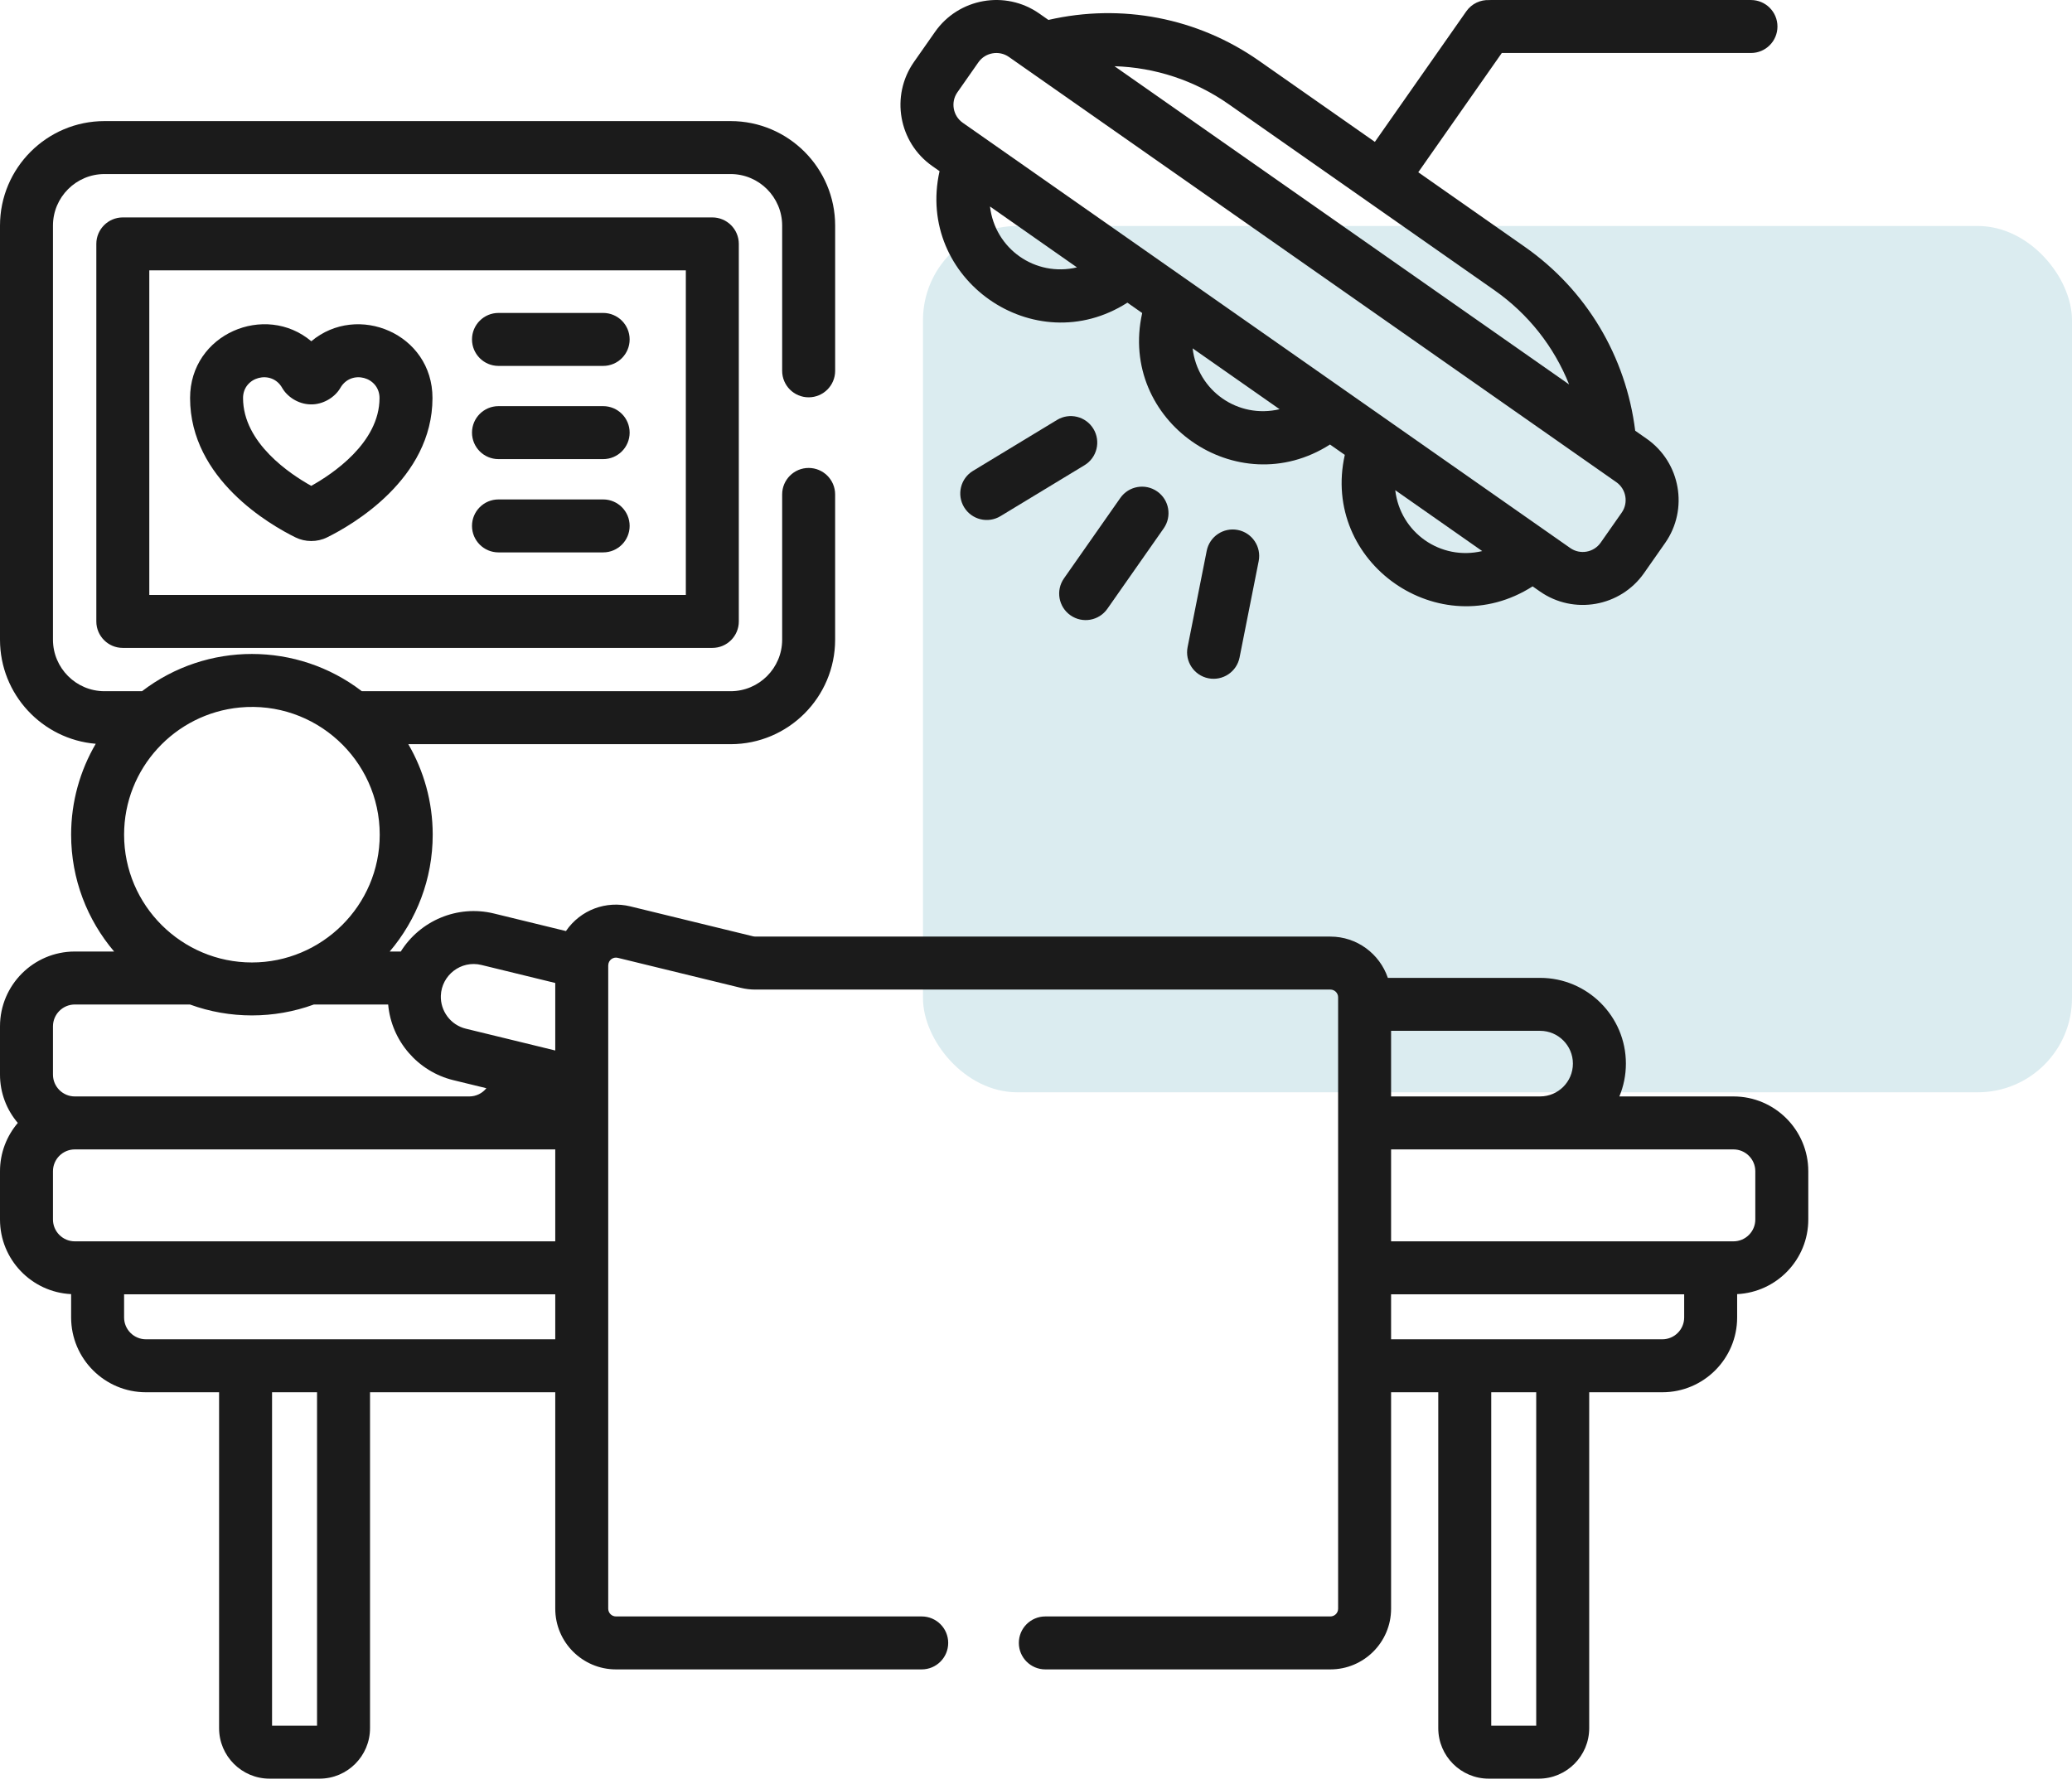 <svg width="110" height="95" viewBox="0 0 110 95" fill="none" xmlns="http://www.w3.org/2000/svg">
<rect x="49" y="12" width="61" height="46" rx="5" fill="#DBECF0"/>
<path d="M56.83 32.672C57.467 33.119 58.343 32.963 58.788 32.328L61.78 28.055C62.226 27.418 62.071 26.541 61.435 26.096C60.798 25.651 59.922 25.805 59.476 26.442L56.484 30.714C56.039 31.351 56.194 32.227 56.83 32.672Z" fill="#1B1B1B"/>
<path d="M64.063 29.248L63.048 34.364C62.897 35.126 63.392 35.866 64.153 36.017C64.916 36.168 65.656 35.673 65.807 34.912L66.822 29.795C66.973 29.034 66.478 28.293 65.716 28.142C64.955 27.991 64.214 28.486 64.063 29.248Z" fill="#1B1B1B"/>
<path d="M58.048 22.771C57.646 22.107 56.781 21.895 56.117 22.298L51.657 25.002C50.992 25.404 50.781 26.269 51.183 26.934C51.586 27.598 52.451 27.81 53.115 27.407L57.575 24.703C58.239 24.301 58.451 23.436 58.048 22.771V22.771Z" fill="#1B1B1B"/>
<path d="M15.684 28.534C16.203 28.79 16.832 28.798 17.366 28.534C18.678 27.887 22.96 25.439 22.96 21.134C22.96 17.721 18.982 16.06 16.527 18.12C14.075 16.056 10.091 17.725 10.091 21.134C10.091 25.45 14.374 27.89 15.684 28.534ZM14.976 20.59C15.238 21.053 15.814 21.457 16.48 21.473C17.149 21.495 17.787 21.091 18.067 20.601C18.639 19.598 20.148 20.011 20.148 21.135C20.148 23.514 17.638 25.178 16.524 25.799C15.413 25.181 12.903 23.522 12.903 21.135C12.903 20.002 14.419 19.61 14.976 20.59Z" fill="#1B1B1B"/>
<path d="M26.464 19.43H32.021C32.798 19.43 33.427 18.8 33.427 18.023C33.427 17.247 32.798 16.617 32.021 16.617H26.464C25.687 16.617 25.058 17.247 25.058 18.023C25.058 18.8 25.687 19.43 26.464 19.43Z" fill="#1B1B1B"/>
<path d="M26.464 24.379H32.021C32.798 24.379 33.427 23.75 33.427 22.973C33.427 22.196 32.798 21.566 32.021 21.566H26.464C25.687 21.566 25.058 22.196 25.058 22.973C25.058 23.749 25.687 24.379 26.464 24.379Z" fill="#1B1B1B"/>
<path d="M26.464 29.332H32.021C32.798 29.332 33.427 28.703 33.427 27.926C33.427 27.149 32.798 26.52 32.021 26.52H26.464C25.687 26.52 25.058 27.149 25.058 27.926C25.058 28.703 25.687 29.332 26.464 29.332Z" fill="#1B1B1B"/>
<path d="M92.956 2.814C93.734 2.814 94.363 2.185 94.363 1.408C94.363 0.631 93.734 0.001 92.956 0.001H79.136C79.114 0.001 79.092 0.004 79.07 0.004C78.602 -0.02 78.133 0.189 77.844 0.601L72.99 7.534L66.832 3.222C63.575 0.941 59.538 0.168 55.659 1.058L55.172 0.717C53.373 -0.541 50.894 -0.098 49.64 1.692L48.521 3.29C47.266 5.083 47.703 7.565 49.497 8.82L49.88 9.089C48.597 14.818 54.911 19.235 59.852 16.071L60.638 16.622C59.354 22.351 65.666 26.767 70.608 23.604L71.394 24.154C70.111 29.882 76.423 34.299 81.365 31.136L81.75 31.405C83.544 32.661 86.025 32.224 87.281 30.43L88.4 28.832C89.655 27.039 89.218 24.557 87.424 23.301L86.811 22.872C86.321 18.922 84.213 15.393 80.956 13.112L75.294 9.147L79.729 2.814H92.956ZM52.558 10.965L57.175 14.198C54.962 14.722 52.821 13.216 52.558 10.965ZM63.315 18.497C66.148 20.48 65.1 19.747 67.932 21.729C65.724 22.254 63.578 20.752 63.315 18.497ZM74.072 26.029C76.875 27.992 75.895 27.306 78.689 29.262C76.481 29.786 74.335 28.285 74.072 26.029ZM86.096 27.218L84.977 28.816C84.61 29.339 83.887 29.467 83.363 29.101C81.583 27.855 52.891 7.764 51.109 6.517C50.59 6.153 50.461 5.424 50.825 4.904L51.944 3.305C52.309 2.785 53.039 2.658 53.558 3.021L85.812 25.605C86.332 25.969 86.46 26.699 86.096 27.218ZM83.302 20.414C81.821 19.377 59.855 3.997 59.168 3.516C61.319 3.581 63.419 4.266 65.22 5.526L79.343 15.415C81.142 16.676 82.504 18.415 83.302 20.414Z" fill="#1B1B1B"/>
<path d="M92.029 58.221H85.97C86.193 57.684 86.317 57.096 86.317 56.478C86.317 53.967 84.274 51.925 81.763 51.925H73.679C73.247 50.653 72.044 49.733 70.628 49.733H40.093C40.06 49.733 40.028 49.729 39.995 49.722L33.465 48.129C32.187 47.817 30.828 48.3 30.045 49.439L26.223 48.507C24.266 48.03 22.29 48.903 21.277 50.526H20.689C22.111 48.852 22.972 46.686 22.972 44.322C22.972 42.572 22.498 40.93 21.677 39.516H38.788C41.847 39.516 44.336 37.026 44.336 33.967V26.254C44.336 25.477 43.706 24.848 42.93 24.848C42.153 24.848 41.524 25.477 41.524 26.254V33.967C41.524 35.476 40.296 36.703 38.788 36.703H19.209C15.775 34.068 10.98 34.065 7.54 36.703H5.548C4.04 36.703 2.812 35.476 2.812 33.967V11.979C2.812 10.47 4.04 9.242 5.548 9.242H38.788C40.296 9.242 41.524 10.47 41.524 11.979V19.692C41.524 20.468 42.154 21.098 42.93 21.098C43.707 21.098 44.337 20.468 44.337 19.692V11.979C44.337 8.919 41.848 6.43 38.788 6.43H5.548C2.489 6.43 0 8.918 0 11.979V33.968C0 36.87 2.241 39.258 5.083 39.495C4.254 40.914 3.776 42.563 3.776 44.322C3.776 46.686 4.637 48.852 6.059 50.526H3.971C1.781 50.526 0 52.308 0 54.498V57.063C0 58.04 0.357 58.935 0.945 59.628C0.357 60.32 0 61.215 0 62.192V64.757C0 66.881 1.677 68.615 3.776 68.718V69.958C3.776 72.148 5.558 73.929 7.747 73.929H11.631V91.768C11.631 93.245 12.833 94.447 14.311 94.447H16.964C18.442 94.447 19.644 93.245 19.644 91.768V73.929H29.478V85.422C29.478 87.2 30.924 88.645 32.701 88.645H48.932C49.709 88.645 50.339 88.016 50.339 87.239C50.339 86.462 49.709 85.833 48.932 85.833H32.701C32.475 85.833 32.29 85.648 32.29 85.422C32.29 84.462 32.29 52.274 32.29 51.268C32.291 51.261 32.292 51.255 32.292 51.248C32.3 50.986 32.543 50.799 32.798 50.861L39.329 52.454C39.578 52.515 39.836 52.546 40.093 52.546H70.628C70.855 52.546 71.039 52.73 71.039 52.957V85.422C71.039 85.648 70.855 85.833 70.628 85.833H55.495C54.718 85.833 54.089 86.462 54.089 87.239C54.089 88.015 54.718 88.645 55.495 88.645H70.628C72.406 88.645 73.851 87.2 73.851 85.422V73.929H76.356V91.767C76.356 93.245 77.557 94.447 79.035 94.447H81.689C83.167 94.447 84.369 93.245 84.369 91.767V73.929H88.252C90.442 73.929 92.223 72.148 92.223 69.958V68.718C94.323 68.615 96 66.881 96 64.757V62.192C96 60.003 94.219 58.221 92.029 58.221V58.221ZM25.557 51.239L29.478 52.196V55.781L27.815 55.375L24.732 54.624C23.915 54.425 23.375 53.676 23.404 52.868C23.443 51.785 24.472 50.975 25.557 51.239ZM13.374 51.107C9.658 51.107 6.588 48.083 6.588 44.322C6.588 40.804 9.28 37.897 12.733 37.568C16.722 37.192 20.159 40.339 20.159 44.322C20.159 48.094 17.079 51.107 13.374 51.107ZM2.812 54.498C2.812 53.859 3.333 53.339 3.971 53.339H10.084C12.194 54.112 14.551 54.112 16.664 53.339H20.607C20.779 55.272 22.181 56.896 24.065 57.356L25.822 57.784C25.61 58.05 25.282 58.221 24.917 58.221H3.971C3.333 58.221 2.812 57.701 2.812 57.063V54.498ZM2.812 64.757V62.192C2.812 61.553 3.333 61.034 3.971 61.034H29.478V65.915C27.724 65.915 4.443 65.915 3.971 65.915C3.333 65.915 2.812 65.395 2.812 64.757V64.757ZM16.831 91.634H14.443V73.929H16.831V91.634ZM7.747 71.116C7.108 71.116 6.588 70.596 6.588 69.958V68.728H29.478V71.116C28.545 71.116 8.581 71.116 7.747 71.116V71.116ZM83.504 56.478C83.504 57.439 82.723 58.22 81.763 58.22H73.851V54.737H81.763C82.723 54.737 83.504 55.518 83.504 56.478ZM81.556 91.634H79.168V73.929H81.556V91.634ZM89.411 69.958C89.411 70.596 88.892 71.116 88.252 71.116C86.917 71.116 75.454 71.116 73.851 71.116V68.728H89.411V69.958ZM93.187 64.757C93.187 65.395 92.667 65.915 92.029 65.915C90.042 65.915 75.839 65.915 73.851 65.915V61.034H92.029C92.667 61.034 93.187 61.553 93.187 62.193V64.757Z" fill="#1B1B1B"/>
<path d="M6.52 11.545C5.743 11.545 5.114 12.175 5.114 12.951V32.998C5.114 33.775 5.743 34.404 6.52 34.404H37.816C38.593 34.404 39.223 33.775 39.223 32.998V12.951C39.223 12.175 38.593 11.545 37.816 11.545H6.52ZM36.41 31.591H7.926V14.357H36.41V31.591Z" fill="#1B1B1B"/>
</svg>
